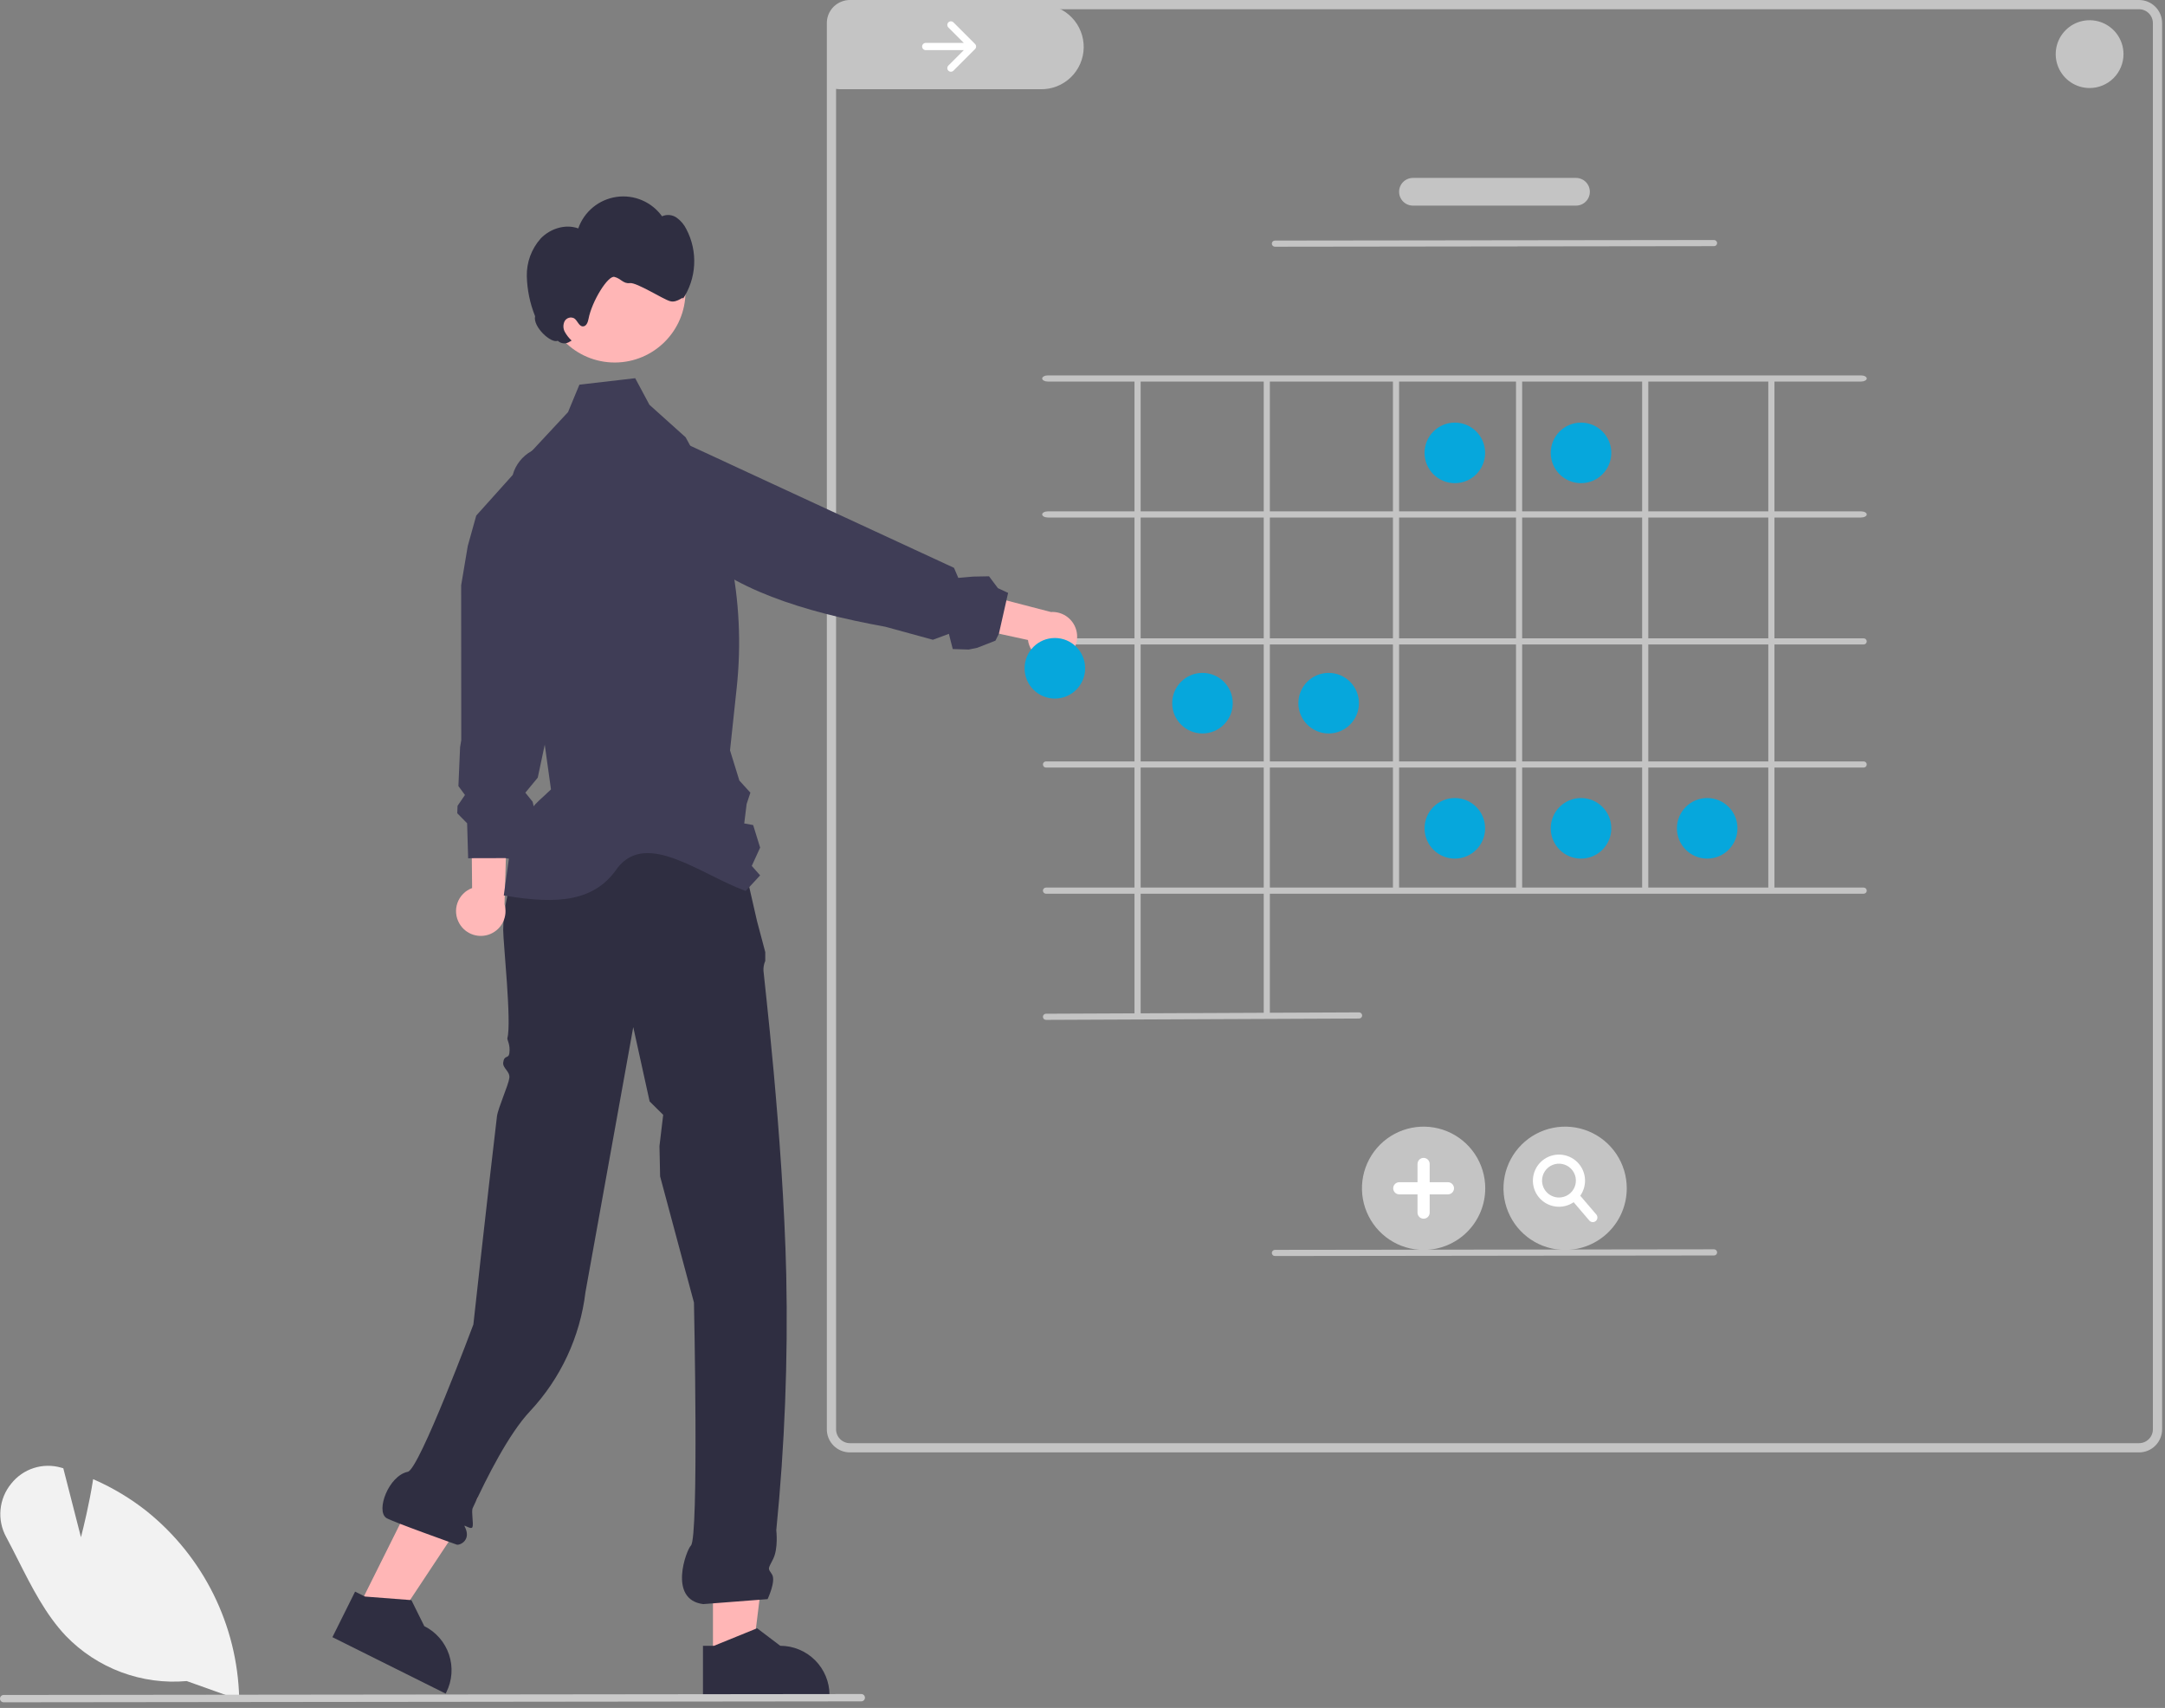 <svg width="303" height="239" viewBox="0 0 303 239" fill="none" xmlns="http://www.w3.org/2000/svg">
<rect x="0" y="0" width="303" height="239" fill="#808080" stroke="none"/>
<g clip-path="url(#clip0_175_850)">
<path d="M151.669 6.669C151.655 7.447 151.488 8.215 151.177 8.928C150.867 9.642 150.419 10.287 149.859 10.827C149.299 11.367 148.638 11.792 147.914 12.076C147.189 12.361 146.416 12.5 145.638 12.486H117.663C117.562 12.484 117.46 12.481 117.359 12.473C117.097 12.456 116.836 12.421 116.579 12.367V2.464C116.579 2.067 116.7 1.681 116.926 1.355C117.151 1.029 117.471 0.78 117.842 0.642H145.852C147.422 0.671 148.916 1.323 150.006 2.453C151.097 3.583 151.695 5.099 151.669 6.669H151.669Z" fill="#C4C4C4"/>
<path d="M299.366 1.36042e-05H118.947C118.558 -0.001 118.173 0.07 117.81 0.211C117.196 0.441 116.666 0.853 116.292 1.393C115.918 1.932 115.718 2.573 115.718 3.229V200.011C115.718 200.867 116.058 201.689 116.664 202.294C117.27 202.9 118.091 203.24 118.947 203.24H299.366C300.223 203.24 301.044 202.9 301.649 202.294C302.255 201.689 302.595 200.867 302.596 200.011V3.229C302.595 2.373 302.255 1.552 301.649 0.946C301.044 0.341 300.223 0 299.366 1.36042e-05V1.36042e-05ZM301.304 200.011C301.303 200.525 301.099 201.017 300.735 201.38C300.372 201.743 299.88 201.948 299.366 201.949H118.947C118.434 201.948 117.941 201.743 117.578 201.38C117.215 201.017 117.01 200.525 117.01 200.011V3.229C117.01 2.716 117.215 2.223 117.578 1.86C117.941 1.497 118.434 1.293 118.947 1.292H299.366C299.88 1.293 300.372 1.497 300.735 1.86C301.099 2.223 301.303 2.716 301.304 3.229V200.011Z" fill="#C4C4C4"/>
<path d="M203.609 67.612C205.95 67.612 207.848 65.715 207.848 63.374C207.848 61.033 205.95 59.136 203.609 59.136C201.269 59.136 199.371 61.033 199.371 63.374C199.371 65.715 201.269 67.612 203.609 67.612Z" fill="#06A7DC"/>
<path d="M221.27 67.612C223.61 67.612 225.508 65.715 225.508 63.374C225.508 61.033 223.61 59.136 221.27 59.136C218.929 59.136 217.031 61.033 217.031 63.374C217.031 65.715 218.929 67.612 221.27 67.612Z" fill="#06A7DC"/>
<path d="M168.29 102.637C170.631 102.637 172.528 100.739 172.528 98.398C172.528 96.058 170.631 94.16 168.29 94.16C165.949 94.16 164.052 96.058 164.052 98.398C164.052 100.739 165.949 102.637 168.29 102.637Z" fill="#06A7DC"/>
<path d="M185.95 102.637C188.291 102.637 190.189 100.739 190.189 98.398C190.189 96.058 188.291 94.16 185.95 94.16C183.609 94.16 181.712 96.058 181.712 98.398C181.712 100.739 183.609 102.637 185.95 102.637Z" fill="#06A7DC"/>
<path d="M203.609 120.149C205.95 120.149 207.848 118.251 207.848 115.91C207.848 113.569 205.95 111.672 203.609 111.672C201.269 111.672 199.371 113.569 199.371 115.91C199.371 118.251 201.269 120.149 203.609 120.149Z" fill="#06A7DC"/>
<path d="M221.27 120.149C223.61 120.149 225.508 118.251 225.508 115.91C225.508 113.569 223.61 111.672 221.27 111.672C218.929 111.672 217.031 113.569 217.031 115.91C217.031 118.251 218.929 120.149 221.27 120.149Z" fill="#06A7DC"/>
<path d="M238.93 120.149C241.271 120.149 243.168 118.251 243.168 115.91C243.168 113.569 241.271 111.672 238.93 111.672C236.589 111.672 234.691 113.569 234.691 115.91C234.691 118.251 236.589 120.149 238.93 120.149Z" fill="#06A7DC"/>
<path d="M132.727 3.131C132.632 3.225 132.579 3.354 132.579 3.487C132.579 3.621 132.632 3.749 132.726 3.843L132.727 3.843L134.889 6.006H129.556C129.423 6.007 129.295 6.06 129.201 6.154C129.107 6.249 129.054 6.377 129.054 6.51C129.054 6.643 129.107 6.771 129.201 6.866C129.295 6.96 129.423 7.014 129.556 7.014H134.889L132.727 9.177C132.632 9.271 132.579 9.399 132.579 9.533C132.579 9.667 132.632 9.795 132.727 9.889C132.821 9.984 132.949 10.037 133.083 10.037C133.216 10.037 133.345 9.984 133.439 9.889V9.889L136.462 6.866C136.556 6.772 136.609 6.644 136.609 6.51C136.609 6.376 136.556 6.248 136.462 6.154L133.439 3.131C133.345 3.036 133.216 2.983 133.083 2.983C132.949 2.983 132.821 3.036 132.727 3.131H132.727Z" fill="white"/>
<path d="M260.461 72.417H146.657C146.216 72.417 145.859 72.224 145.859 71.986C145.859 71.749 146.216 71.556 146.657 71.556H260.461C260.901 71.556 261.258 71.749 261.258 71.986C261.258 72.224 260.901 72.417 260.461 72.417Z" fill="#C4C4C4"/>
<path d="M260.461 53.393H146.657C146.216 53.393 145.859 53.201 145.859 52.963C145.859 52.725 146.216 52.532 146.657 52.532H260.461C260.901 52.532 261.258 52.725 261.258 52.963C261.258 53.201 260.901 53.393 260.461 53.393Z" fill="#C4C4C4"/>
<path d="M260.828 90.184H146.393C146.278 90.184 146.169 90.139 146.088 90.058C146.007 89.978 145.962 89.868 145.962 89.754C145.962 89.64 146.007 89.53 146.088 89.449C146.169 89.369 146.278 89.323 146.393 89.323H260.828C260.942 89.323 261.051 89.369 261.132 89.449C261.213 89.53 261.258 89.64 261.258 89.754C261.258 89.868 261.213 89.978 261.132 90.058C261.051 90.139 260.942 90.184 260.828 90.184Z" fill="#C4C4C4"/>
<path d="M260.828 107.408H146.393C146.278 107.408 146.169 107.363 146.088 107.282C146.007 107.201 145.962 107.092 145.962 106.977C145.962 106.863 146.007 106.754 146.088 106.673C146.169 106.592 146.278 106.547 146.393 106.547H260.828C260.942 106.547 261.051 106.592 261.132 106.673C261.213 106.754 261.258 106.863 261.258 106.977C261.258 107.092 261.213 107.201 261.132 107.282C261.051 107.363 260.942 107.408 260.828 107.408Z" fill="#C4C4C4"/>
<path d="M260.828 125.062H146.393C146.278 125.062 146.169 125.017 146.088 124.936C146.007 124.855 145.962 124.746 145.962 124.632C145.962 124.518 146.007 124.408 146.088 124.327C146.169 124.247 146.278 124.201 146.393 124.201H260.828C260.942 124.201 261.051 124.247 261.132 124.327C261.213 124.408 261.258 124.518 261.258 124.632C261.258 124.746 261.213 124.855 261.132 124.936C261.051 125.017 260.942 125.062 260.828 125.062Z" fill="#C4C4C4"/>
<path d="M247.479 124.175V53.23C247.479 53.082 247.672 52.963 247.91 52.963C248.148 52.963 248.341 53.082 248.341 53.23V124.175C248.341 124.322 248.148 124.442 247.91 124.442C247.672 124.442 247.479 124.322 247.479 124.175Z" fill="#C4C4C4"/>
<path d="M229.825 124.175V53.23C229.825 53.082 230.018 52.963 230.256 52.963C230.494 52.963 230.686 53.082 230.686 53.23V124.175C230.686 124.322 230.494 124.442 230.256 124.442C230.018 124.442 229.825 124.322 229.825 124.175Z" fill="#C4C4C4"/>
<path d="M212.171 124.175V53.23C212.171 53.082 212.364 52.963 212.601 52.963C212.839 52.963 213.032 53.082 213.032 53.23V124.175C213.032 124.322 212.839 124.442 212.601 124.442C212.364 124.442 212.171 124.322 212.171 124.175Z" fill="#C4C4C4"/>
<path d="M194.947 124.175V53.23C194.947 53.082 195.14 52.963 195.378 52.963C195.616 52.963 195.808 53.082 195.808 53.23V124.175C195.808 124.322 195.616 124.442 195.378 124.442C195.14 124.442 194.947 124.322 194.947 124.175Z" fill="#C4C4C4"/>
<path d="M176.862 142.192V53.297C176.887 53.202 176.942 53.117 177.02 53.056C177.098 52.996 177.194 52.963 177.293 52.963C177.392 52.963 177.488 52.996 177.566 53.056C177.643 53.117 177.699 53.202 177.723 53.297V142.192C177.699 142.288 177.643 142.372 177.566 142.433C177.488 142.494 177.392 142.526 177.293 142.526C177.194 142.526 177.098 142.494 177.02 142.433C176.942 142.372 176.887 142.288 176.862 142.192V142.192Z" fill="#C4C4C4"/>
<path d="M158.777 142.192V53.297C158.802 53.202 158.857 53.117 158.935 53.056C159.013 52.996 159.109 52.963 159.208 52.963C159.307 52.963 159.403 52.996 159.481 53.056C159.559 53.117 159.614 53.202 159.639 53.297V142.192C159.614 142.288 159.559 142.372 159.481 142.433C159.403 142.494 159.307 142.526 159.208 142.526C159.109 142.526 159.013 142.494 158.935 142.433C158.857 142.372 158.802 142.288 158.777 142.192Z" fill="#C4C4C4"/>
<path d="M146.392 142.716C146.278 142.717 146.169 142.671 146.088 142.591C146.007 142.51 145.961 142.401 145.961 142.287C145.961 142.172 146.006 142.063 146.086 141.982C146.167 141.901 146.276 141.855 146.391 141.855L190.209 141.665C190.322 141.667 190.43 141.713 190.511 141.793C190.591 141.873 190.638 141.981 190.641 142.094C190.642 142.15 190.631 142.207 190.609 142.259C190.588 142.311 190.556 142.359 190.517 142.399C190.477 142.439 190.43 142.471 190.377 142.493C190.325 142.515 190.269 142.526 190.213 142.526L146.394 142.716H146.392Z" fill="#C4C4C4"/>
<path d="M178.429 34.524C178.315 34.524 178.205 34.479 178.124 34.398C178.044 34.317 177.998 34.208 177.998 34.094C177.998 33.979 178.043 33.87 178.124 33.789C178.205 33.708 178.314 33.663 178.428 33.663L239.885 33.586H239.886C240 33.586 240.109 33.631 240.19 33.712C240.271 33.792 240.317 33.902 240.317 34.016C240.317 34.13 240.271 34.24 240.191 34.321C240.11 34.402 240.001 34.447 239.886 34.447L178.43 34.524H178.429Z" fill="#C4C4C4"/>
<path d="M199.238 174.909C197.532 174.909 195.864 174.403 194.445 173.455C193.027 172.507 191.921 171.159 191.268 169.583C190.615 168.006 190.444 166.272 190.777 164.598C191.11 162.925 191.932 161.388 193.138 160.181C194.345 158.975 195.882 158.153 197.555 157.82C199.229 157.487 200.964 157.658 202.54 158.311C204.116 158.964 205.464 160.07 206.412 161.488C207.36 162.907 207.866 164.575 207.866 166.281C207.866 167.414 207.642 168.536 207.209 169.583C206.775 170.63 206.14 171.581 205.339 172.382C204.538 173.183 203.587 173.818 202.54 174.252C201.493 174.685 200.371 174.909 199.238 174.909V174.909Z" fill="#C4C4C4"/>
<path d="M202.643 165.43H200.09V162.877C200.09 162.652 200 162.435 199.84 162.276C199.681 162.116 199.464 162.026 199.238 162.026C199.013 162.026 198.796 162.116 198.637 162.276C198.477 162.435 198.387 162.652 198.387 162.877V165.43H195.834C195.609 165.43 195.392 165.52 195.233 165.68C195.073 165.839 194.983 166.056 194.983 166.281C194.983 166.507 195.073 166.724 195.233 166.883C195.392 167.043 195.609 167.132 195.834 167.132H198.387V169.686C198.387 169.797 198.409 169.908 198.452 170.012C198.494 170.115 198.557 170.209 198.636 170.289C198.715 170.368 198.809 170.431 198.912 170.473C199.016 170.516 199.127 170.538 199.238 170.538C199.35 170.538 199.461 170.516 199.565 170.473C199.668 170.431 199.762 170.368 199.841 170.289C199.92 170.209 199.983 170.115 200.025 170.012C200.068 169.908 200.09 169.797 200.09 169.686V167.132H202.643C202.868 167.132 203.085 167.043 203.244 166.883C203.404 166.724 203.494 166.507 203.494 166.281C203.494 166.056 203.404 165.839 203.244 165.68C203.085 165.52 202.868 165.43 202.643 165.43V165.43Z" fill="white"/>
<path d="M219.045 174.909C217.339 174.909 215.671 174.403 214.252 173.455C212.833 172.507 211.728 171.159 211.075 169.583C210.422 168.006 210.251 166.272 210.584 164.598C210.917 162.925 211.738 161.388 212.945 160.181C214.151 158.975 215.689 158.153 217.362 157.82C219.036 157.487 220.77 157.658 222.347 158.311C223.923 158.964 225.27 160.07 226.218 161.488C227.166 162.907 227.672 164.575 227.672 166.281C227.672 167.414 227.449 168.536 227.016 169.583C226.582 170.63 225.947 171.581 225.145 172.382C224.344 173.183 223.393 173.818 222.347 174.252C221.3 174.685 220.178 174.909 219.045 174.909V174.909Z" fill="#C4C4C4"/>
<path d="M223.412 169.952L221.164 167.321C221.69 166.577 221.919 165.662 221.805 164.758C221.69 163.853 221.242 163.024 220.547 162.434C219.852 161.844 218.962 161.535 218.051 161.568C217.14 161.601 216.274 161.974 215.624 162.613C214.974 163.253 214.587 164.112 214.539 165.023C214.491 165.933 214.786 166.828 215.364 167.533C215.943 168.237 216.765 168.699 217.667 168.828C218.57 168.957 219.488 168.743 220.241 168.23L222.429 170.791C222.541 170.92 222.699 171 222.869 171.013C223.039 171.026 223.208 170.971 223.338 170.86C223.468 170.75 223.548 170.592 223.562 170.422C223.576 170.251 223.522 170.083 223.412 169.952V169.952ZM215.816 165.205C215.816 164.736 215.954 164.278 216.215 163.889C216.475 163.499 216.845 163.196 217.278 163.017C217.71 162.837 218.186 162.79 218.646 162.882C219.105 162.973 219.527 163.199 219.858 163.53C220.19 163.861 220.415 164.283 220.507 164.743C220.598 165.202 220.551 165.678 220.372 166.111C220.193 166.544 219.889 166.914 219.5 167.174C219.11 167.434 218.652 167.573 218.184 167.573C217.556 167.572 216.954 167.322 216.51 166.878C216.066 166.434 215.816 165.832 215.816 165.205V165.205Z" fill="white"/>
<path d="M178.429 175.759C178.315 175.76 178.205 175.714 178.124 175.634C178.044 175.553 177.998 175.443 177.998 175.329C177.998 175.215 178.043 175.105 178.124 175.025C178.205 174.944 178.314 174.898 178.428 174.898L239.885 174.821H239.886C240 174.821 240.109 174.866 240.19 174.947C240.271 175.028 240.317 175.137 240.317 175.252C240.317 175.366 240.271 175.475 240.191 175.556C240.11 175.637 240.001 175.682 239.886 175.682L178.43 175.759H178.429Z" fill="#C4C4C4"/>
<path d="M99.782 232.095L105.275 232.095L107.888 210.908L99.781 210.909L99.782 232.095Z" fill="#FFB6B6"/>
<path d="M98.383 230.301V237.419H116.093V237.195C116.093 235.367 115.366 233.613 114.074 232.321C112.781 231.028 111.028 230.301 109.199 230.301L105.961 227.847L105.793 227.916L99.929 230.301H98.383Z" fill="#2F2E41"/>
<path d="M50.15 224.954L55.066 227.404L66.857 209.608L59.601 205.992L50.15 224.954Z" fill="#FFB6B6"/>
<path d="M46.523 229.095L62.373 236.993L62.472 236.794C62.876 235.985 63.117 235.103 63.18 234.2C63.244 233.297 63.129 232.39 62.842 231.531C62.554 230.673 62.101 229.879 61.507 229.196C60.913 228.513 60.19 227.953 59.38 227.55L57.576 223.911L57.386 223.898L51.083 223.412L50.953 223.347L49.696 222.723L46.523 229.095Z" fill="#2F2E41"/>
<path d="M103.508 118.218L73.219 119.278L73.008 118.971C73.008 118.971 70.425 124.999 70.425 130.167C70.425 131.885 71.62 143.121 71.012 145.247C70.937 145.511 71.456 146.159 71.286 147.39C71.175 148.189 70.565 147.575 70.425 148.682C70.324 149.477 71.398 149.916 71.286 150.835C71.163 151.84 69.686 155.093 69.552 156.211C68.136 168.106 66.251 185.339 66.251 185.339C66.251 185.339 58.678 205.622 57.076 205.951C54.388 206.504 52.572 211.393 54.062 212.41C54.772 212.894 63.942 216.151 63.942 216.151C64.446 216.242 66.022 215.452 65.018 213.582C64.833 213.238 65.936 214.114 66.119 213.702C66.314 213.264 65.931 211.52 66.154 211.034C68.158 206.666 71.235 200.613 74.151 197.505C78.46 192.914 81.188 187.065 81.938 180.813L88.627 143.728L90.919 154.128L92.816 156.002L92.295 160.372L92.385 164.614L97.122 182.269C97.122 182.269 97.832 215.238 96.691 216.285C96.073 216.852 93.451 223.837 98.413 224.467L107.429 223.771C107.429 223.771 108.644 221.211 108.037 220.3C107.429 219.389 107.466 219.638 108.207 218.147C108.948 216.656 108.644 214.129 108.644 214.129C109.825 202.256 110.291 190.322 110.039 178.393C109.587 158.8 106.849 136.291 106.849 135.832C106.826 135.363 106.912 134.896 107.101 134.466V133.229L105.937 128.847L103.508 118.218Z" fill="#2F2E41"/>
<path d="M64.294 129.235C64.04 128.801 63.885 128.316 63.838 127.815C63.791 127.315 63.855 126.81 64.025 126.337C64.195 125.863 64.466 125.433 64.82 125.076C65.174 124.719 65.602 124.443 66.074 124.27L65.856 102.507L71.224 105.903L70.607 126.529C70.847 127.341 70.78 128.213 70.42 128.979C70.059 129.745 69.431 130.352 68.652 130.686C67.874 131.019 67.001 131.056 66.198 130.788C65.394 130.521 64.717 129.968 64.294 129.235Z" fill="#FFB8B8"/>
<path d="M65.52 120.111L65.977 120.089L66.031 120.09L67.722 120.084L70.506 120.079L70.708 120.076L70.799 120.093L71.749 120.258L71.788 120.003L73.641 116.464L75.066 114.505L74.547 112.196L73.525 110.923L75.261 108.819L75.481 107.78L76.934 100.946L81.751 78.28L81.751 78.267L81.852 77.786L83.419 70.422L82.936 68.571L82.398 66.538C82.054 65.248 81.257 64.124 80.152 63.373C79.673 63.049 79.145 62.802 78.589 62.643C77.879 62.433 77.134 62.372 76.4 62.463L76.392 62.465C75.975 62.517 75.566 62.616 75.172 62.76L75.015 62.822C74.797 62.91 74.584 63.012 74.379 63.128C73.743 63.481 73.183 63.958 72.733 64.53C72.283 65.103 71.951 65.758 71.757 66.46L66.653 72.145L65.755 75.362L65.467 76.395L64.541 81.902L64.555 103.575L64.391 104.557L64.156 109.998L65.072 111.245L64.037 112.758L64.002 113.587L63.995 113.801L65.376 115.204L65.464 118.229L65.52 120.111Z" fill="#3F3D56"/>
<path d="M70.506 125.303C78.154 126.626 83.282 126.122 86.438 121.428C90.555 116.185 98.043 122.375 104.36 124.677L105.11 123.868L106.384 122.494L105.213 121.168L106.384 118.61L105.407 115.454L104.158 115.225L104.494 112.508L105.019 110.92L103.478 109.227L102.169 105.003L103.112 96.163C104.402 84.046 101.902 71.827 95.955 61.19L92.377 57.978L90.891 56.643L88.898 52.923L86.792 53.168L81.091 53.827L80.897 54.292L79.498 57.668L74.414 63.129C73.695 63.901 73.149 64.818 72.811 65.818C72.474 66.818 72.353 67.878 72.458 68.928V68.928L72.604 70.401L72.712 71.46L73.22 76.558L75.291 97.386L75.446 98.493L77.112 110.467C74.404 113.085 74.239 112.514 73.089 117.122C72.96 117.634 71.462 118.775 71.367 119.275C71.234 119.981 70.506 125.303 70.506 125.303Z" fill="#3F3D56"/>
<path d="M86.034 50.728C91.503 50.728 95.936 46.295 95.936 40.826C95.936 35.357 91.503 30.924 86.034 30.924C80.565 30.924 76.132 35.357 76.132 40.826C76.132 46.295 80.565 50.728 86.034 50.728Z" fill="#FFB6B6"/>
<path d="M75.674 33.372C77.003 31.988 79.126 31.305 80.929 31.962C81.332 30.808 82.044 29.788 82.987 29.01C83.93 28.233 85.069 27.73 86.278 27.555C87.487 27.38 88.722 27.541 89.847 28.018C90.971 28.497 91.943 29.274 92.657 30.266C92.983 30.12 93.341 30.06 93.698 30.093C94.054 30.125 94.395 30.249 94.689 30.453C95.273 30.868 95.744 31.423 96.058 32.067C96.867 33.605 97.244 35.334 97.149 37.069C97.054 38.805 96.49 40.482 95.518 41.922C95.905 41.14 94.816 42.487 93.754 42.134C92.842 41.895 89.095 39.493 88.16 39.614C87.225 39.736 86.922 38.982 86.007 38.753C85.111 38.467 82.824 42.17 82.366 44.621C82.279 45.085 82.068 45.662 81.596 45.672C81.014 45.686 80.84 44.852 80.349 44.54C80.118 44.422 79.85 44.399 79.602 44.475C79.354 44.551 79.145 44.72 79.019 44.947C78.905 45.181 78.847 45.438 78.852 45.698C78.857 45.958 78.924 46.213 79.047 46.441C79.298 46.896 79.621 47.308 80.002 47.66L79.748 47.799C79.498 47.979 79.193 48.065 78.886 48.044C78.579 48.024 78.289 47.897 78.065 47.685C77.12 48.112 74.547 45.706 74.889 44.25C74.171 42.465 73.778 40.567 73.729 38.644C73.689 36.704 74.384 34.821 75.674 33.372Z" fill="#2F2E41"/>
<path d="M148.311 92.395C147.832 92.547 147.325 92.591 146.826 92.525C146.328 92.459 145.85 92.284 145.426 92.014C145.002 91.743 144.643 91.383 144.373 90.958C144.104 90.534 143.931 90.055 143.866 89.556L122.6 84.931L127.104 80.452L147.077 85.639C147.922 85.586 148.757 85.845 149.424 86.366C150.091 86.888 150.543 87.636 150.695 88.469C150.847 89.302 150.689 90.161 150.249 90.885C149.81 91.609 149.12 92.146 148.311 92.395V92.395Z" fill="#FFB8B8"/>
<path d="M90.839 61.695C89.606 61.74 88.424 62.194 87.478 62.986C86.955 63.42 86.519 63.949 86.192 64.545C85.833 65.192 85.609 65.904 85.534 66.64L85.534 66.645C85.424 67.728 85.637 68.82 86.147 69.783C86.657 70.746 87.44 71.536 88.398 72.053L95.404 75.85L96.291 76.33C102.26 82.414 112.326 85.594 123.905 87.704L130.562 89.525L132.8 88.694L133.341 90.822L135.57 90.895L136.782 90.643L139.317 89.649L139.801 88.675L139.801 88.671L140.841 84.055L140.848 84.024L140.848 84.02L141.091 82.964L139.661 82.302L138.417 80.641L136.168 80.686L134.117 80.865L133.516 79.459L107.526 67.432L102.145 64.94L102.132 64.932L101.875 64.811L94.855 61.563L92.944 61.624L90.839 61.695Z" fill="#3F3D56"/>
<path d="M147.633 97.754C149.974 97.754 151.871 95.856 151.871 93.516C151.871 91.175 149.974 89.277 147.633 89.277C145.292 89.277 143.395 91.175 143.395 93.516C143.395 95.856 145.292 97.754 147.633 97.754Z" fill="#06A7DC"/>
<path d="M26.134 235.238C23.024 235.512 19.893 235.088 16.968 233.997C14.044 232.906 11.4 231.175 9.229 228.932C6.391 225.94 4.444 222.088 2.561 218.364C2.012 217.28 1.446 216.16 0.869 215.085C0.226 213.914 -0.051 212.578 0.073 211.248C0.196 209.917 0.715 208.655 1.563 207.622C2.375 206.59 3.478 205.825 4.729 205.425C5.981 205.025 7.323 205.01 8.583 205.38L8.858 205.459L11.331 215.11C11.7 213.671 12.492 210.427 12.992 207.249L13.034 206.983L13.281 207.093C15.863 208.236 18.292 209.699 20.509 211.448C24.436 214.599 27.631 218.566 29.87 223.076C32.109 227.585 33.339 232.528 33.475 237.561L33.481 237.861L26.134 235.238Z" fill="#F2F2F2"/>
<path d="M120.541 238.076L0.513 238.208C0.377 238.208 0.246 238.154 0.15 238.058C0.054 237.962 0 237.832 0 237.696C0 237.56 0.054 237.429 0.15 237.333C0.246 237.237 0.377 237.183 0.513 237.183L120.541 237.051C120.677 237.051 120.807 237.105 120.902 237.201C120.998 237.298 121.052 237.428 121.052 237.563C121.052 237.699 120.998 237.829 120.902 237.925C120.807 238.022 120.677 238.076 120.541 238.076V238.076Z" fill="#CACACA"/>
<path d="M220.568 28.773H197.746C197.232 28.773 196.74 28.569 196.376 28.205C196.013 27.842 195.809 27.349 195.809 26.835C195.809 26.321 196.013 25.828 196.376 25.465C196.74 25.102 197.232 24.898 197.746 24.898H220.568C221.082 24.898 221.574 25.102 221.938 25.465C222.301 25.828 222.505 26.321 222.505 26.835C222.505 27.349 222.301 27.842 221.938 28.205C221.574 28.569 221.082 28.773 220.568 28.773V28.773Z" fill="#C4C4C4"/>
<path d="M292.448 12.318C291.51 12.318 290.593 12.04 289.813 11.519C289.032 10.998 288.424 10.257 288.065 9.39C287.706 8.523 287.612 7.569 287.795 6.649C287.978 5.728 288.43 4.883 289.094 4.22C289.757 3.556 290.602 3.104 291.523 2.921C292.443 2.738 293.397 2.832 294.264 3.191C295.131 3.55 295.872 4.158 296.393 4.939C296.914 5.719 297.192 6.636 297.192 7.574C297.192 8.832 296.693 10.039 295.803 10.929C294.913 11.819 293.707 12.318 292.448 12.318V12.318Z" fill="#C4C4C4"/>
</g>
<defs>
<clipPath id="clip0_175_850">
<rect width="302.596" height="238.208" fill="white"/>
</clipPath>
</defs>
</svg>
